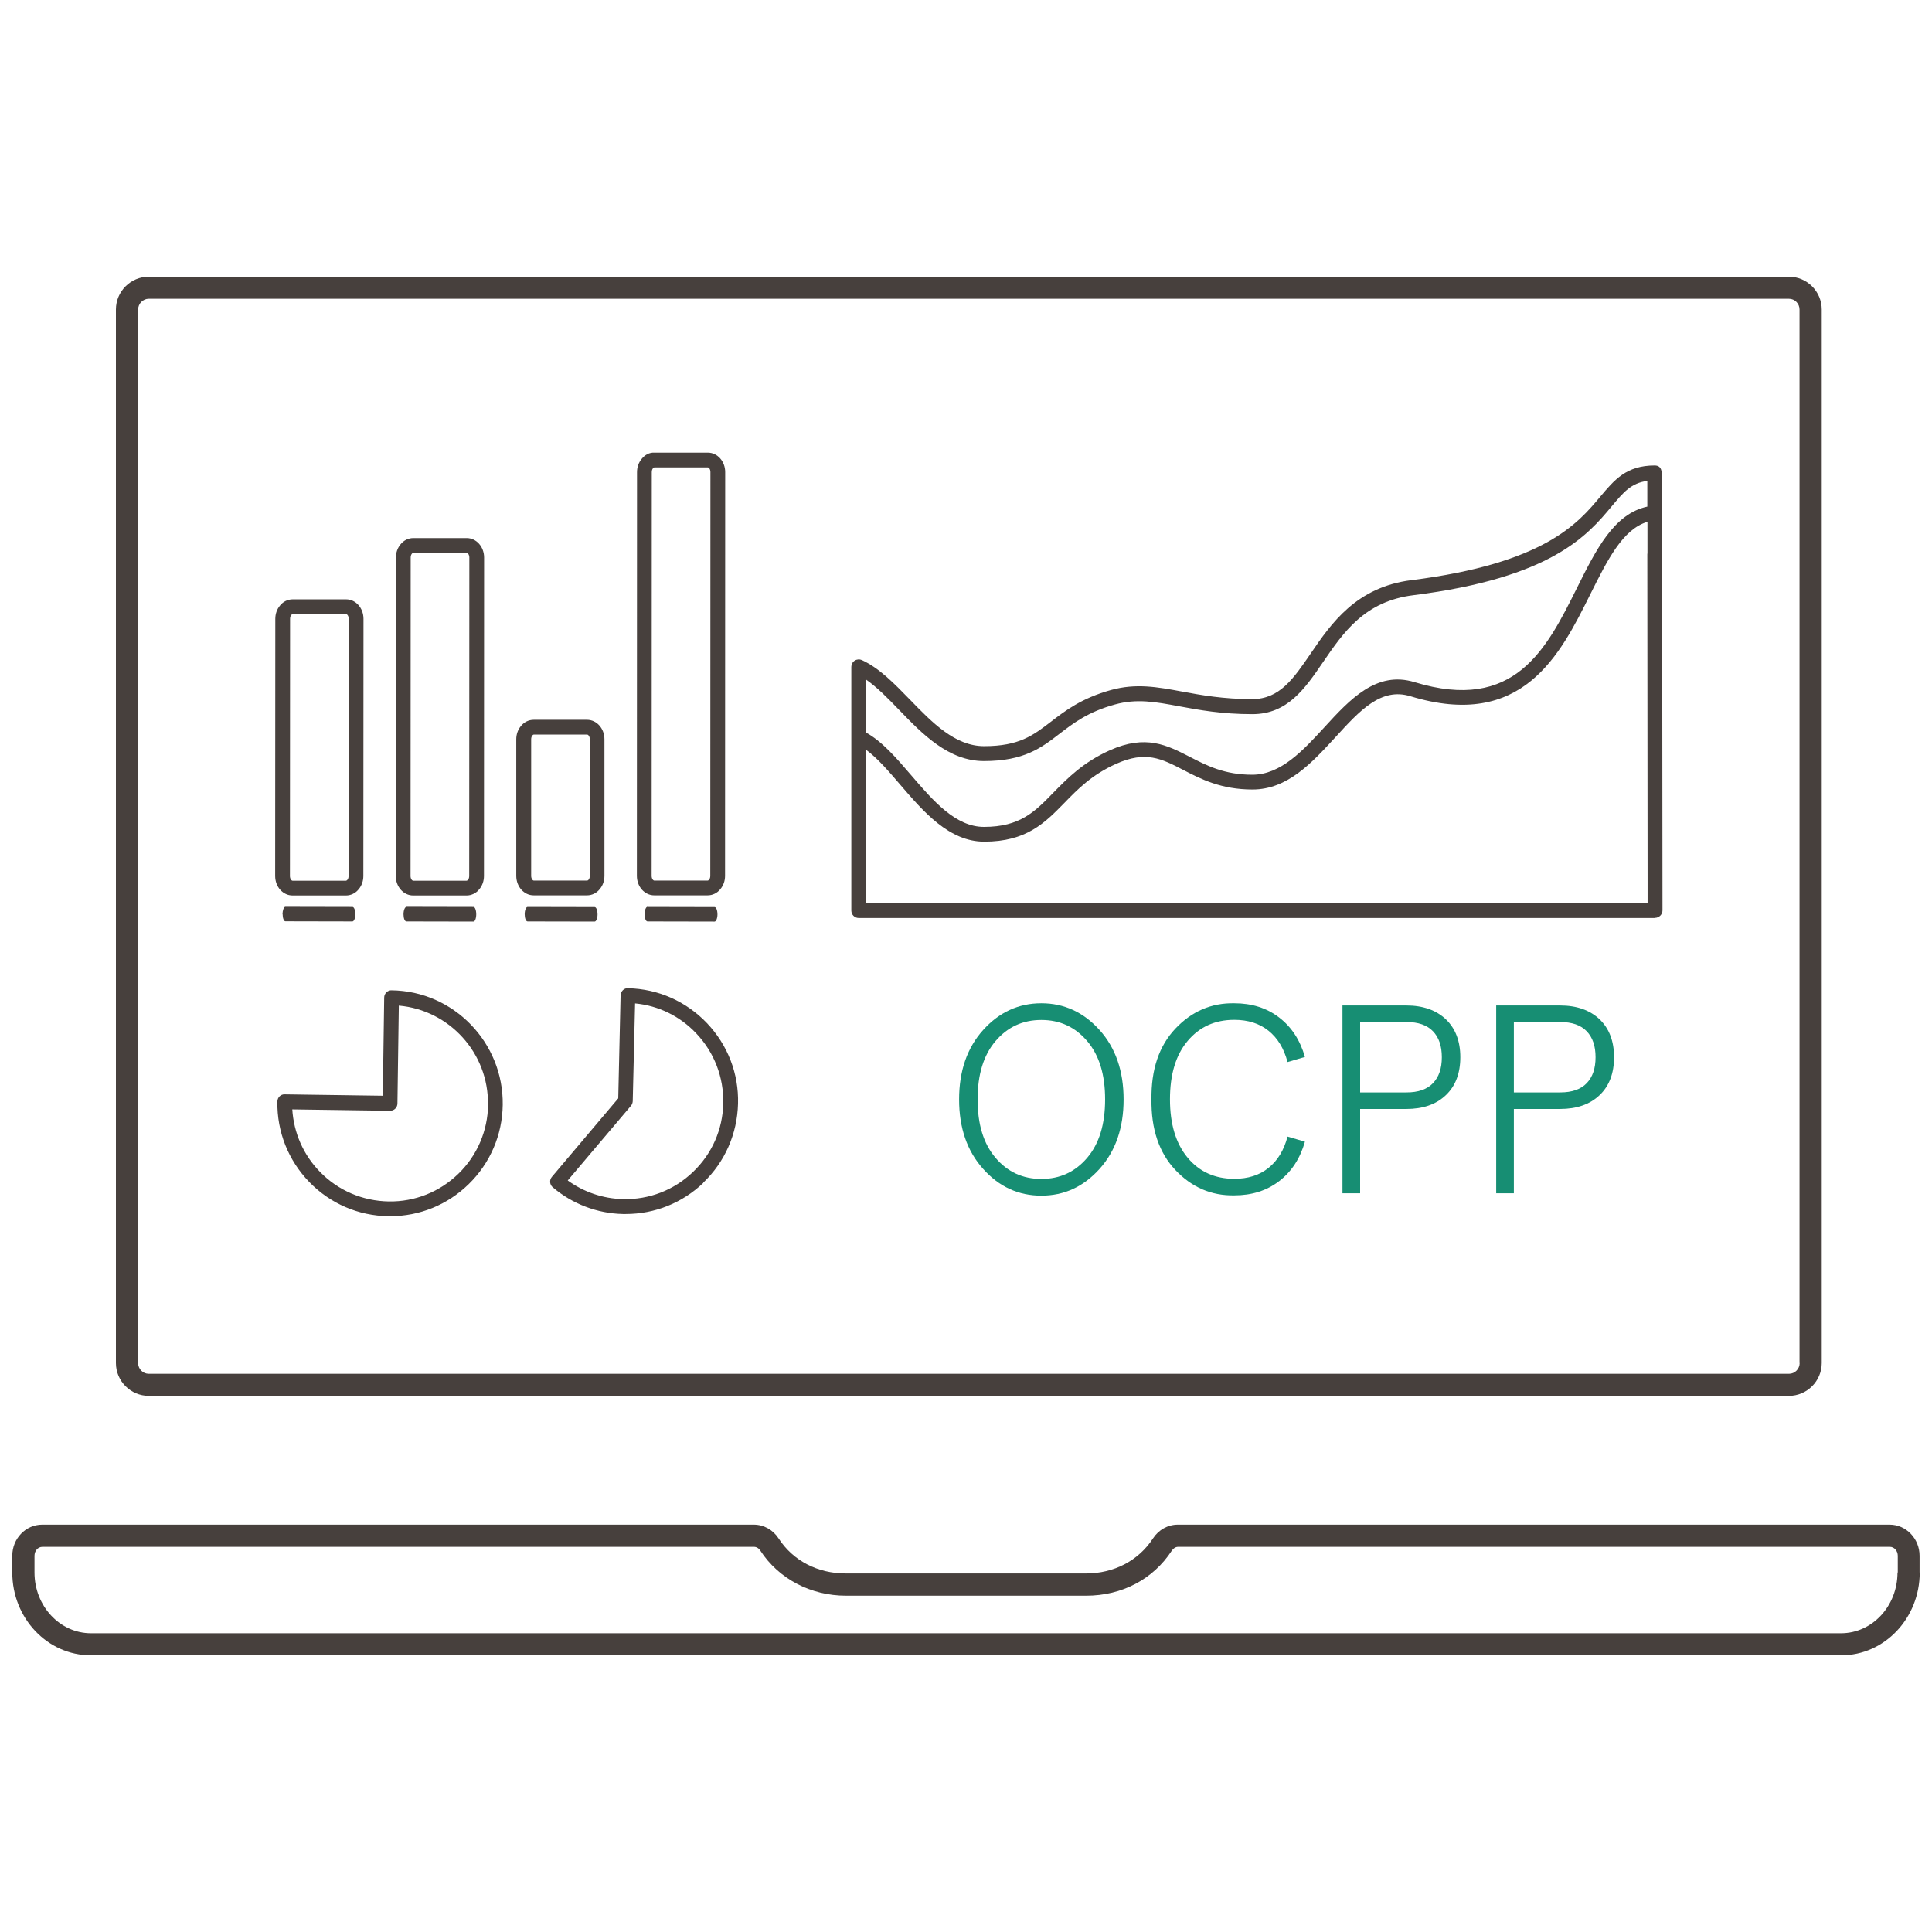 <?xml version="1.0" encoding="UTF-8"?>
<svg xmlns="http://www.w3.org/2000/svg" width="140" height="140" viewBox="0 0 14 14">
  <defs>
    <style>.e{fill:#178e73;}.f{fill:#47403d;}</style>
  </defs>
  <g id="a"></g>
  <g id="b">
    <path class="f" d="M6.275,5.308c.118,.065,.221,.185,.329,.311,.158,.184,.321,.373,.526,.373,.261,0,.368-.109,.503-.248,.101-.103,.215-.22,.409-.307,.261-.117,.415-.037,.579,.047,.124,.064,.252,.13,.453,.13,.207,0,.368-.175,.523-.344,.185-.202,.377-.411,.653-.327,.727,.222,.956-.239,1.178-.684,.137-.275,.267-.536,.509-.588l-0-.186c-.117,.015-.173,.082-.259,.185-.172,.206-.432,.517-1.436,.643-.353,.044-.506,.268-.654,.484-.133,.195-.259,.378-.513,.378-.221,0-.385-.03-.53-.057-.172-.032-.308-.057-.466-.013-.196,.054-.3,.135-.401,.212-.132,.102-.257,.198-.548,.198-.256,0-.446-.196-.613-.369-.082-.085-.161-.166-.242-.222v.383Zm0,1.237h5.664l-0-.154-0-.005c-.001-1.153-.002-2.329-.002-2.368l-0-.002,.001-.008-0-.227c-.18,.055-.289,.275-.414,.525-.219,.44-.491,.987-1.304,.739-.212-.065-.366,.103-.543,.297-.171,.186-.347,.379-.601,.379-.226,0-.373-.075-.502-.142-.158-.082-.272-.14-.486-.044-.176,.079-.278,.183-.376,.284-.141,.144-.274,.28-.58,.28-.254,0-.441-.218-.607-.411-.084-.098-.165-.193-.248-.254v1.11Zm5.717,.107H6.222c-.029,0-.053-.024-.053-.054v-1.766c0-.018,.009-.035,.025-.045,.015-.01,.035-.011,.051-.004,.127,.058,.235,.17,.35,.288,.16,.165,.326,.336,.536,.336,.254,0,.355-.078,.483-.176,.104-.08,.221-.171,.437-.231,.181-.05,.335-.022,.513,.011,.14,.026,.3,.055,.51,.055,.198,0,.298-.146,.425-.332,.146-.214,.328-.48,.729-.53,.963-.121,1.207-.412,1.368-.605,.102-.121,.189-.226,.394-.226,.053,0,.053,.047,.054,.089l.003,3.135c0,.014-.006,.028-.016,.038-.01,.01-.024,.016-.038,.016"></path>
    <path class="f" d="M13.041,9.877c0,.043-.035,.078-.077,.078H1.078c-.043,0-.077-.035-.077-.078V2.243c0-.043,.035-.078,.077-.078H12.963c.043,0,.077,.035,.077,.078v7.634Zm.16,0V2.243c0-.131-.107-.238-.238-.238H1.078c-.131,0-.238,.107-.238,.238v7.634c0,.131,.107,.238,.238,.238H12.963c.131,0,.238-.107,.238-.238m.549,1.518c0,.243-.183,.44-.409,.44H.659c-.225,0-.409-.197-.409-.44v-.121c0-.036,.025-.065,.057-.065H5.464c.017,0,.035,.01,.046,.028,.133,.204,.365,.326,.621,.326h1.739c.26,0,.486-.119,.621-.326,.011-.017,.028-.028,.046-.028h5.158c.031,0,.057,.029,.057,.065v.121Zm.16,0v-.121c0-.124-.097-.226-.217-.226h-5.158c-.072,0-.139,.037-.18,.1-.105,.161-.282,.254-.487,.254h-1.739c-.204,0-.382-.092-.487-.254-.041-.063-.108-.1-.18-.1H.306c-.12,0-.217,.101-.217,.226v.121c0,.331,.255,.6,.569,.6H13.342c.314,0,.569-.269,.569-.6"></path>
    <path class="f" d="M3.802,6.624c0,.029,.009,.053,.021,.053l.486,.001c.011,0,.021-.024,.021-.052,0-.029-.009-.053-.021-.053l-.486-.001c-.011,0-.021,.024-.021,.053m-1.754-.002c0,.029,.009,.053,.02,.053l.486,.001c.011,0,.021-.024,.021-.052,0-.029-.009-.053-.021-.053l-.486-.001c-.011-0-.02,.024-.021,.053m.48-2.14l-.001,1.864c0,.011-.003,.021-.009,.028-.002,.002-.006,.006-.01,.006l-.387-0c-.008,0-.019-.014-.019-.034l.001-1.864c0-.011,.003-.021,.009-.028,.002-.002,.006-.006,.01-.006l.387,0c.008,0,.019,.014,.019,.034m.106,1.864l.001-1.864c0-.078-.056-.141-.126-.141l-.387-0h-0c-.035,0-.069,.016-.092,.045-.022,.026-.034,.06-.034,.096l-.001,1.864c-0,.078,.056,.141,.126,.141l.387,0h0c.035,0,.069-.016,.092-.045,.022-.026,.034-.06,.034-.096m.768-2.308l-.001,2.308c0,.011-.003,.021-.009,.028-.002,.002-.006,.006-.01,.006l-.387-0c-.008,0-.019-.014-.019-.034l.001-2.308c0-.011,.003-.021,.009-.028,.002-.002,.006-.006,.01-.006l.387,0c.008,0,.019,.014,.019,.034m.106,2.308l.001-2.308c0-.078-.056-.141-.126-.141l-.387-0h-0c-.035,0-.069,.016-.092,.045-.022,.026-.034,.06-.034,.096l-.001,2.308c0,.078,.056,.141,.126,.141l.387,0h0c.035,0,.069-.016,.092-.045,.022-.026,.034-.06,.034-.096m-.562,.224c-.011,0-.021,.024-.021,.053-0,.029,.009,.052,.021,.052l.486,.001c.011-0,.02-.024,.02-.053,0-.029-.009-.053-.02-.053l-.486-.001Zm.592,1.433c-.003,.19-.079,.368-.215,.5-.136,.132-.315,.204-.505,.201-.189-.003-.367-.079-.499-.215-.12-.123-.189-.282-.2-.452l.708,.01c.014-0,.028-.005,.038-.015,.01-.01,.016-.023,.016-.038l.01-.709c.366,.032,.652,.344,.646,.718m.107,.001c.006-.451-.355-.824-.805-.83-.014-.001-.028,.005-.038,.015-.01,.01-.016,.023-.016,.038l-.01,.711-.71-.01c-.03-.002-.054,.023-.054,.053-.003,.219,.079,.425,.231,.582,.152,.157,.356,.245,.574,.248l.012,0c.214,0,.415-.082,.569-.232,.156-.152,.244-.357,.247-.575m.631-2.649l-0,.99c0,.011-.003,.021-.009,.028-.002,.002-.006,.006-.01,.006l-.387-0c-.008,0-.019-.014-.019-.034l0-.99c0-.011,.003-.021,.009-.028,.002-.002,.006-.006,.01-.006l.387,0c.008,0,.019,.014,.019,.034m.106,.99l0-.99c0-.078-.056-.141-.126-.141l-.387-0h-0c-.035,0-.069,.016-.092,.045-.022,.026-.034,.06-.034,.096l-0,.99c0,.078,.056,.141,.126,.141l.387,0h0c.035,0,.069-.016,.092-.045,.022-.026,.034-.06,.034-.096m.768-2.926l-.001,2.926c0,.011-.003,.021-.009,.028-.002,.002-.006,.006-.01,.006l-.387-0c-.008,0-.019-.014-.019-.034l.001-2.926c0-.011,.003-.021,.009-.028,.002-.002,.006-.006,.01-.006l.387,0c.008,0,.019,.013,.019,.034m.106,2.926l.001-2.926c0-.078-.056-.141-.126-.141l-.387-0c-.036-.002-.069,.016-.092,.045-.022,.026-.034,.06-.034,.096l-.001,2.926c-0,.078,.056,.141,.126,.141l.387,0h0c.035,0,.069-.016,.092-.045,.022-.026,.034-.06,.034-.096m-.562,.224c-.011,0-.021,.024-.021,.053,0,.029,.009,.053,.021,.053l.486,.001c.011,0,.021-.024,.021-.052-0-.029-.009-.053-.021-.053l-.486-.001Zm.549,1.424c-.004,.19-.082,.367-.22,.498-.137,.131-.317,.201-.507,.196-.144-.003-.284-.051-.4-.135l.458-.541c.008-.009,.012-.021,.013-.033l.017-.709c.169,.016,.325,.092,.443,.217,.131,.138,.2,.318,.196,.508m-.146,.575c.158-.151,.247-.354,.253-.573s-.075-.426-.225-.584c-.151-.158-.353-.248-.571-.253-.03-.003-.054,.023-.055,.052l-.017,.746-.481,.569c-.019,.023-.016,.056,.006,.075,.142,.121,.322,.19,.509,.194l.02,0c.211,0,.41-.08,.563-.226"></path>
    <path class="e" d="M7.124,8.47c-.116-.129-.174-.297-.174-.503,0-.206,.058-.374,.174-.503s.257-.194,.422-.194,.306,.065,.422,.194,.174,.297,.174,.503c0,.206-.058,.374-.174,.503-.116,.129-.256,.194-.422,.194s-.306-.064-.422-.194Zm.754-.08c.087-.102,.13-.243,.13-.423,0-.181-.043-.321-.13-.423-.087-.102-.197-.153-.332-.153s-.245,.051-.332,.153-.13,.243-.13,.423c0,.18,.043,.321,.13,.423s.197,.153,.332,.153,.245-.051,.332-.153Z"></path>
    <path class="e" d="M8.344,7.967c-.003-.217,.055-.388,.173-.513,.118-.125,.26-.187,.427-.184,.127,0,.235,.034,.325,.103,.09,.069,.152,.164,.187,.286l-.126,.037c-.026-.099-.072-.174-.138-.227-.066-.053-.149-.079-.248-.079-.14,0-.252,.051-.338,.153-.086,.102-.128,.243-.128,.423,0,.18,.043,.321,.128,.423,.085,.102,.198,.153,.338,.153,.1,0,.182-.026,.248-.079,.066-.053,.112-.128,.138-.227l.126,.037c-.035,.122-.097,.217-.187,.286-.09,.069-.198,.103-.325,.103-.167,.003-.309-.059-.427-.184-.118-.125-.176-.296-.173-.513Z"></path>
    <path class="e" d="M9.728,8.648v-1.362h.462c.122,0,.217,.034,.287,.1,.07,.067,.105,.159,.105,.275s-.035,.209-.105,.275c-.07,.067-.166,.1-.287,.1h-.334v.611h-.128Zm.128-.732h.336c.085,0,.149-.022,.192-.067,.043-.045,.064-.107,.064-.188s-.021-.143-.064-.188c-.043-.045-.107-.067-.192-.067h-.336v.51Z"></path>
    <path class="e" d="M10.842,8.648v-1.362h.462c.122,0,.217,.034,.287,.1,.07,.067,.105,.159,.105,.275s-.035,.209-.105,.275c-.07,.067-.166,.1-.287,.1h-.334v.611h-.128Zm.128-.732h.336c.085,0,.149-.022,.192-.067,.043-.045,.064-.107,.064-.188s-.021-.143-.064-.188c-.043-.045-.107-.067-.192-.067h-.336v.51Z"></path>
  </g>
  <g id="c"></g>
  <g id="d"></g>
</svg>
